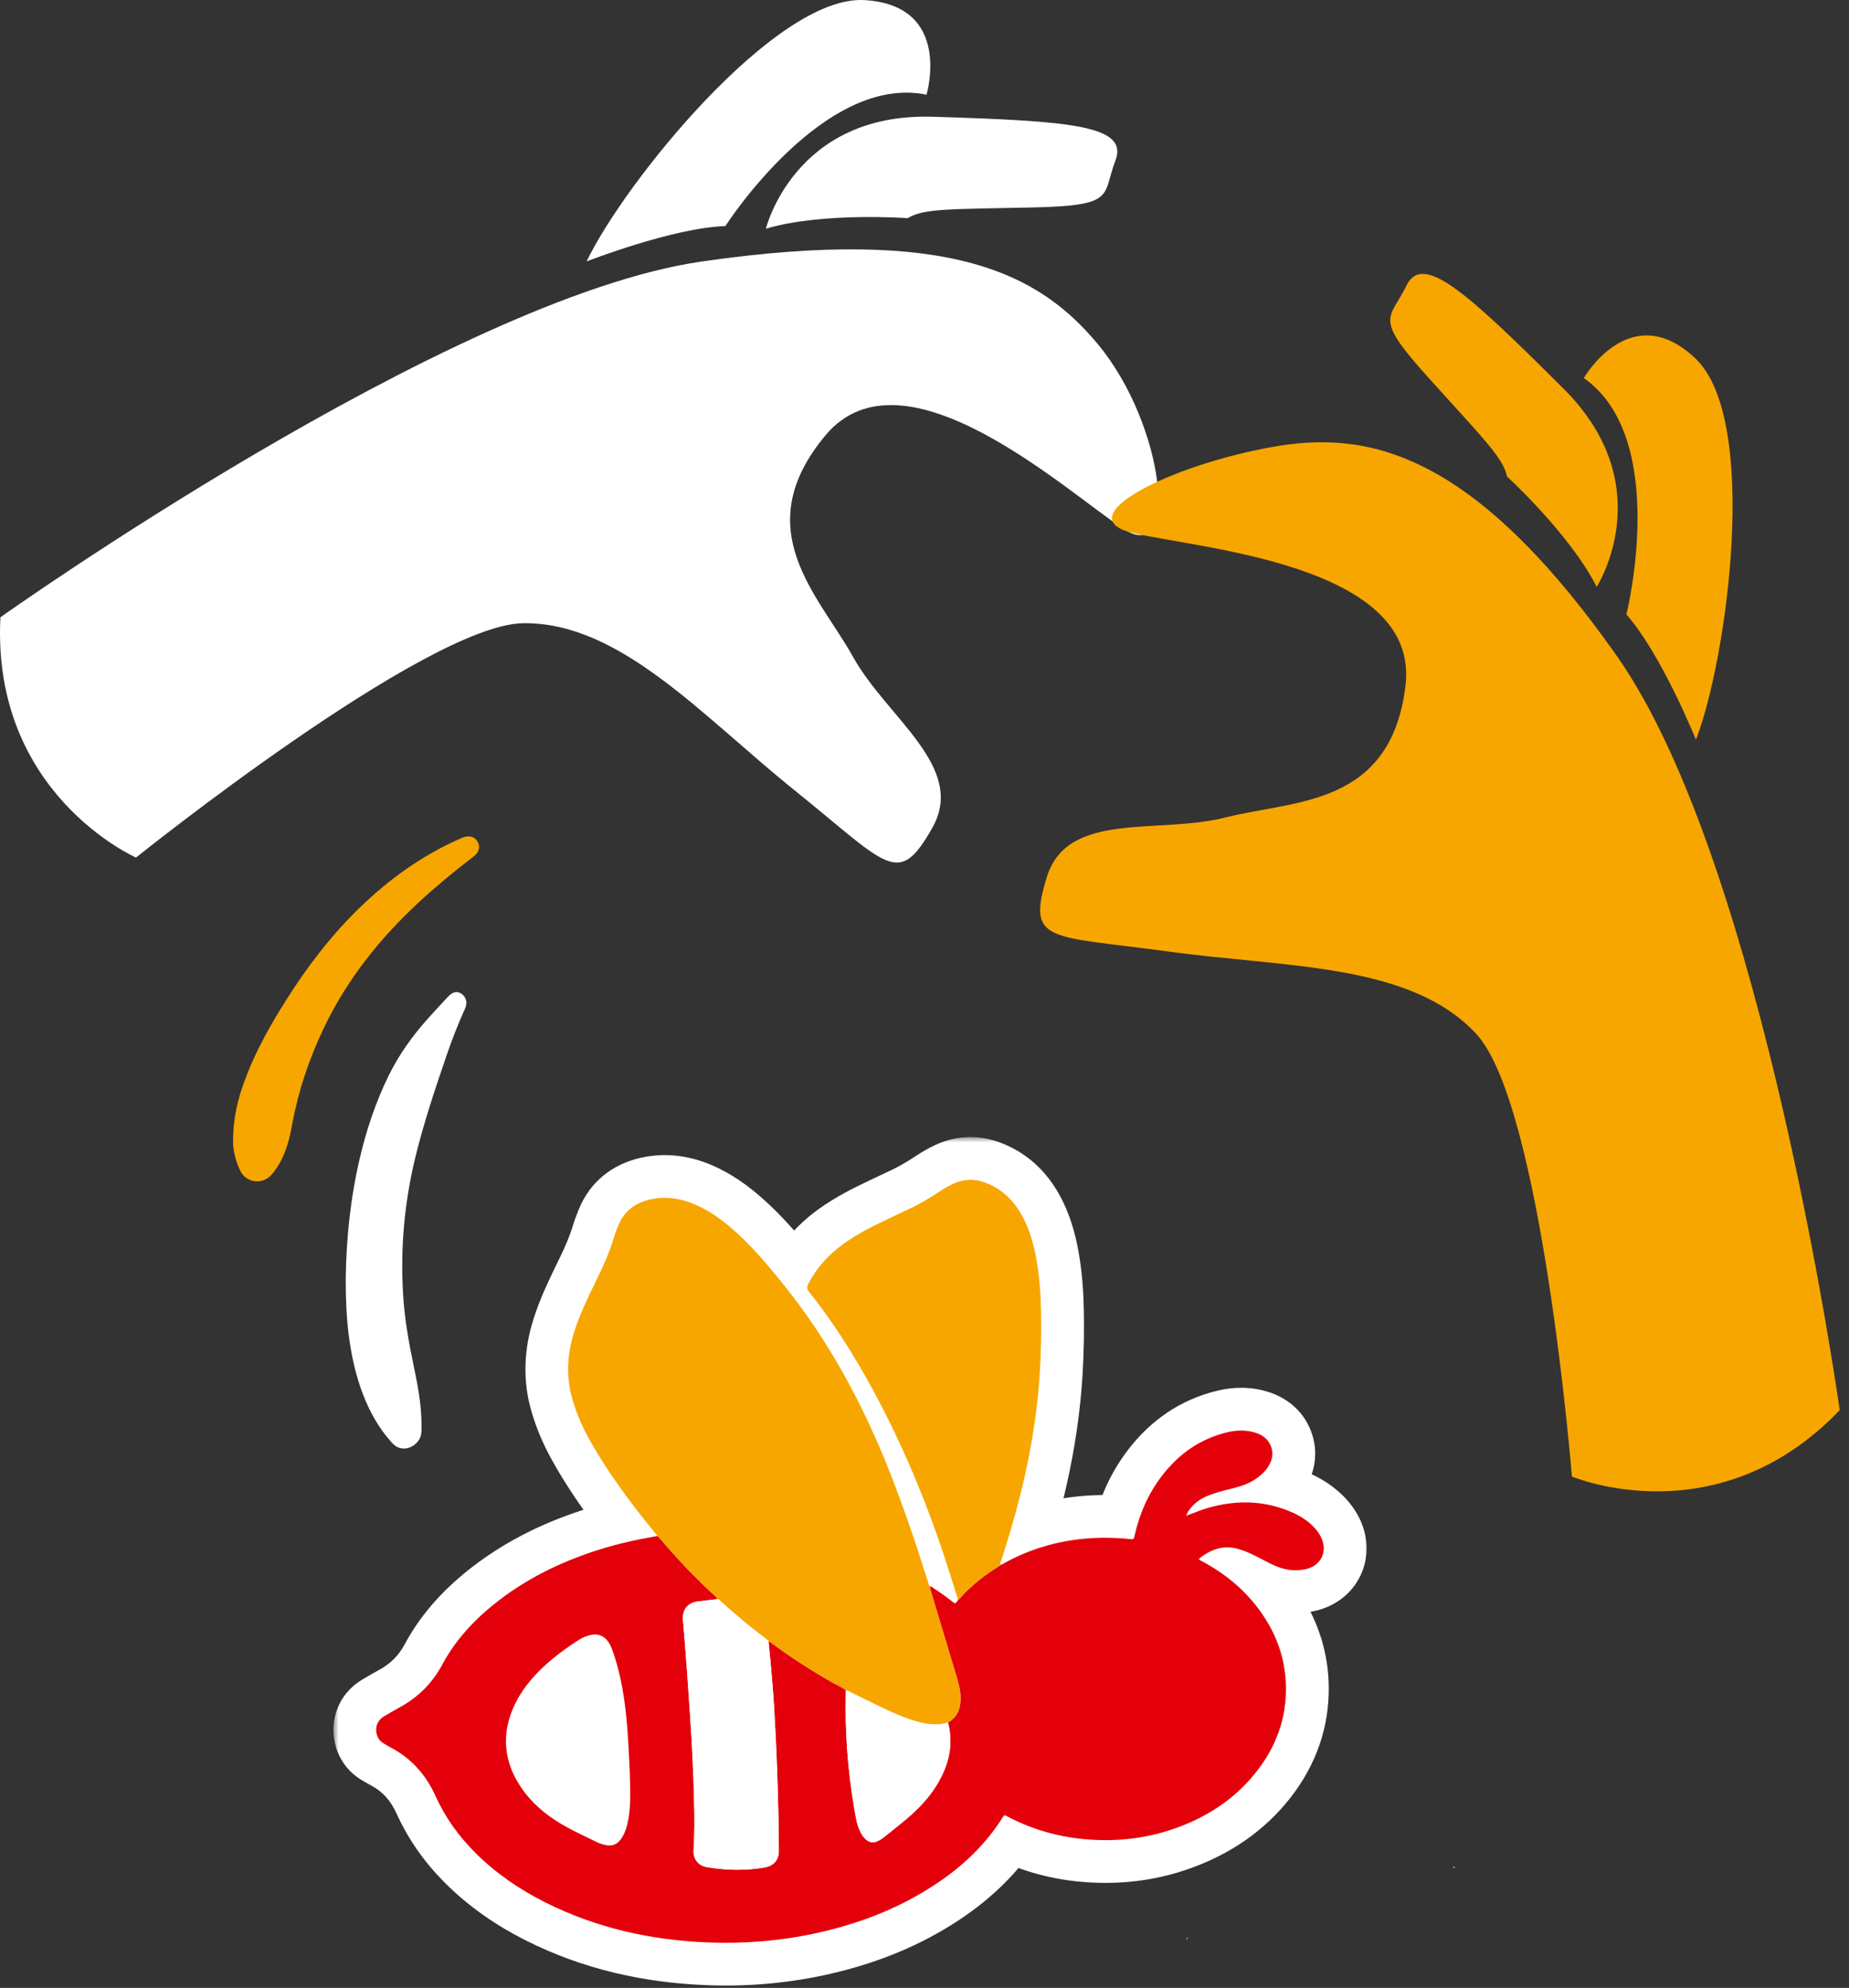 <svg width="173" height="186" viewBox="0 0 173 186" fill="none" xmlns="http://www.w3.org/2000/svg">
<rect x="0" y="0" width="173" height="186" fill="#333333" stroke="none"/>
<path d="M92.391 3.098C92.45 3.142 92.508 3.179 92.561 3.21C92.506 3.17 92.445 3.14 92.391 3.098Z" fill="#F7A600"/>
<path d="M0.038 57.756C0.038 57.756 42.061 27.891 65.626 24.473C89.192 21.057 97.396 25.787 102.745 32.235C108.985 39.763 110.388 52.884 105.193 49.535C99.997 46.186 84.594 31.926 77.237 40.731C69.88 49.537 76.621 55.709 79.797 61.434C82.972 67.157 90.445 71.76 87.24 77.44C84.033 83.126 83.132 81.019 74.387 73.982C65.641 66.947 58.028 58.219 48.976 58.31C39.925 58.4 12.727 80.237 12.727 80.237C12.727 80.237 -0.803 74.308 0.038 57.756Z" fill="white"/>
<path d="M54.887 24.459C54.887 24.459 62.99 21.299 67.868 21.154C67.868 21.154 77.026 6.862 86.689 8.86C86.689 8.86 89.199 0.499 80.883 0.01C72.569 -0.482 58.368 17.146 54.887 24.459Z" fill="white"/>
<path d="M71.66 21.399C71.66 21.399 74.32 10.529 87.262 10.924C100.205 11.319 105.624 11.734 104.362 15.028C103.102 18.324 104.469 19.233 96.717 19.409C88.966 19.586 86.445 19.477 84.926 20.412C84.926 20.412 76.923 19.829 71.66 21.399Z" fill="white"/>
<path d="M172.131 131.943C172.131 131.943 164.993 80.886 151.298 61.405C137.603 41.926 127.702 40.273 119.034 41.821C109.41 43.542 99.91 48.367 105.911 49.845C111.913 51.323 132.857 52.732 131.507 64.126C130.155 75.521 121.039 74.857 114.696 76.479C108.355 78.099 99.877 75.826 97.948 82.057C96.017 88.292 98.167 87.501 109.287 89.027C120.406 90.555 131.98 90.099 138.128 96.743C144.276 103.385 147.074 138.153 147.074 138.153C147.074 138.153 160.673 143.918 172.131 131.943Z" fill="#F7A600"/>
<path d="M158.681 69.205C158.681 69.205 155.415 61.144 152.174 57.499C152.174 57.499 156.276 41.028 148.188 35.373C148.188 35.373 152.544 27.808 158.61 33.519C164.675 39.225 161.609 61.654 158.681 69.205Z" fill="#F7A600"/>
<path d="M149.39 54.907C149.39 54.907 155.469 45.51 146.296 36.371C137.122 27.231 133.101 23.577 131.572 26.756C130.04 29.934 128.441 29.565 133.634 35.322C138.829 41.08 140.639 42.837 141.002 44.584C141.002 44.584 146.92 50.003 149.39 54.907Z" fill="#F7A600"/>
<mask id="path-8-outside-1_2516_240" maskUnits="userSpaceOnUse" x="31.195" y="106.393" width="97" height="80" fill="black">
<rect fill="white" x="31.195" y="106.393" width="97" height="80"/>
<path fill-rule="evenodd" clip-rule="evenodd" d="M123.589 143.795C123.333 143.289 122.963 142.876 122.535 142.509C121.863 141.933 121.081 141.551 120.26 141.246C117.834 140.348 115.39 140.398 112.933 141.117C112.302 141.303 111.704 141.576 111.082 141.783C111.058 141.826 111.024 141.85 110.993 141.796C110.979 141.771 111.01 141.747 111.044 141.747C111.133 141.385 111.38 141.124 111.623 140.867C112.127 140.334 112.767 140.023 113.449 139.785C114.164 139.536 114.904 139.373 115.635 139.181C116.373 138.986 117.072 138.708 117.687 138.244C118.148 137.895 118.546 137.491 118.81 136.969C119.074 136.446 119.137 135.904 118.932 135.351C118.672 134.652 118.128 134.257 117.441 134.045C116.601 133.786 115.748 133.801 114.899 133.998C112.327 134.597 110.297 136.025 108.707 138.103C107.438 139.763 106.622 141.636 106.165 143.67C106.081 144.041 106.083 144.042 105.702 144.003C104.277 143.86 102.851 143.839 101.423 143.975C98.8 144.224 96.33 144.962 94.018 146.228C93.896 146.295 93.79 146.404 93.637 146.403C93.633 146.455 93.595 146.468 93.549 146.471C93.566 146.433 93.567 146.376 93.632 146.395C93.557 146.234 93.659 146.098 93.704 145.958C94.551 143.333 95.309 140.684 95.911 137.991C96.624 134.807 97.106 131.589 97.299 128.331C97.412 126.433 97.444 124.53 97.407 122.628C97.377 121.026 97.259 119.431 96.978 117.851C96.717 116.38 96.317 114.954 95.573 113.644C94.793 112.269 93.71 111.232 92.211 110.664C91.213 110.286 90.229 110.297 89.252 110.734C88.754 110.957 88.289 111.237 87.837 111.538C86.882 112.172 85.893 112.742 84.851 113.221C84.215 113.514 83.584 113.818 82.952 114.118C81.569 114.774 80.205 115.465 78.957 116.361C77.552 117.37 76.408 118.605 75.62 120.157C75.487 120.418 75.491 120.604 75.684 120.846C77.949 123.681 79.874 126.739 81.608 129.921C84.412 135.068 86.661 140.454 88.487 146.02C88.887 147.241 89.261 148.47 89.648 149.696C89.577 149.819 89.499 149.936 89.376 150.015C89.239 149.994 89.156 149.889 89.057 149.813C88.52 149.396 87.966 149.002 87.396 148.632C87.282 148.558 87.184 148.442 87.029 148.445C87.033 148.393 86.995 148.381 86.953 148.372C86.89 148.183 86.824 147.993 86.765 147.803C85.719 144.476 84.602 141.175 83.329 137.927C80.789 131.444 77.531 125.371 73.121 119.95C71.702 118.206 70.258 116.489 68.555 115.01C67.492 114.087 66.356 113.272 65.055 112.711C63.696 112.124 62.295 111.903 60.828 112.233C59.4 112.555 58.373 113.346 57.833 114.726C57.698 115.072 57.557 115.417 57.45 115.772C57.058 117.077 56.523 118.322 55.919 119.541C55.703 119.976 55.493 120.414 55.284 120.853C54.627 122.235 53.998 123.627 53.586 125.108C53.046 127.053 53.002 128.998 53.567 130.945C53.935 132.213 54.453 133.42 55.087 134.576C56.335 136.852 57.823 138.968 59.39 141.03C60.082 141.941 60.808 142.825 61.518 143.721C59.742 144.023 57.983 144.4 56.26 144.933C52.804 146.002 49.575 147.524 46.694 149.735C44.537 151.39 42.685 153.328 41.392 155.736C40.469 157.457 39.172 158.768 37.477 159.708C36.952 160 36.429 160.294 35.915 160.604C35.307 160.971 35.063 161.631 35.265 162.31C35.366 162.652 35.568 162.923 35.873 163.109C36.118 163.258 36.364 163.404 36.616 163.538C38.523 164.55 39.865 166.087 40.746 168.034C41.661 170.054 42.928 171.817 44.494 173.377C46.397 175.272 48.583 176.77 50.974 177.975C55.738 180.377 60.821 181.52 66.125 181.742C69.539 181.885 72.926 181.621 76.272 180.9C79.788 180.142 83.138 178.942 86.245 177.111C89.292 175.315 91.922 173.065 93.825 170.039C93.97 169.81 93.978 169.811 94.26 169.96C96.501 171.14 98.883 171.842 101.405 172.078C104.381 172.357 107.286 172.043 110.101 171.021C113.081 169.938 115.639 168.242 117.602 165.722C119.419 163.388 120.379 160.747 120.322 157.769C120.278 155.484 119.607 153.382 118.389 151.455C116.933 149.15 114.942 147.428 112.563 146.13C112.433 146.06 112.276 146.022 112.168 145.873C112.493 145.585 112.841 145.366 113.211 145.18C114.037 144.766 114.894 144.672 115.793 144.91C116.419 145.076 117 145.346 117.575 145.637C118.11 145.907 118.636 146.2 119.181 146.45C120.141 146.889 121.147 147.06 122.19 146.818C123.645 146.481 124.264 145.129 123.589 143.795ZM58.873 169.712C58.807 170.237 58.713 170.757 58.527 171.254C58.462 171.428 58.39 171.6 58.301 171.762C57.834 172.617 57.266 172.843 56.338 172.55C56.188 172.503 56.037 172.454 55.897 172.385C54.615 171.756 53.309 171.173 52.101 170.405C50.846 169.608 49.748 168.639 48.883 167.421C48.18 166.431 47.67 165.354 47.453 164.151C47.197 162.733 47.391 161.364 47.926 160.036C48.486 158.649 49.348 157.466 50.392 156.409C51.492 155.295 52.739 154.363 54.045 153.509C54.429 153.259 54.841 153.063 55.298 152.973C55.982 152.838 56.54 153.059 56.931 153.637C57.109 153.899 57.229 154.189 57.333 154.486C57.883 156.041 58.218 157.645 58.441 159.276C58.739 161.445 58.83 163.63 58.927 165.814C58.958 167.114 59.035 168.415 58.873 169.712ZM87.026 148.451C87.026 148.454 87.026 148.457 87.025 148.459C87.026 148.456 87.025 148.454 87.026 148.451C87.025 148.451 87.025 148.45 87.024 148.45C87.025 148.45 87.025 148.451 87.026 148.451ZM71.911 153.573C71.978 154.27 72.05 154.966 72.109 155.663C72.05 154.966 71.977 154.269 71.911 153.573ZM88.927 162.724C88.913 162.217 88.84 161.7 88.7 161.171C88.84 161.7 88.913 162.218 88.927 162.724Z"/>
</mask>
<path fill-rule="evenodd" clip-rule="evenodd" d="M123.589 143.795C123.333 143.289 122.963 142.876 122.535 142.509C121.863 141.933 121.081 141.551 120.26 141.246C117.834 140.348 115.39 140.398 112.933 141.117C112.302 141.303 111.704 141.576 111.082 141.783C111.058 141.826 111.024 141.85 110.993 141.796C110.979 141.771 111.01 141.747 111.044 141.747C111.133 141.385 111.38 141.124 111.623 140.867C112.127 140.334 112.767 140.023 113.449 139.785C114.164 139.536 114.904 139.373 115.635 139.181C116.373 138.986 117.072 138.708 117.687 138.244C118.148 137.895 118.546 137.491 118.81 136.969C119.074 136.446 119.137 135.904 118.932 135.351C118.672 134.652 118.128 134.257 117.441 134.045C116.601 133.786 115.748 133.801 114.899 133.998C112.327 134.597 110.297 136.025 108.707 138.103C107.438 139.763 106.622 141.636 106.165 143.67C106.081 144.041 106.083 144.042 105.702 144.003C104.277 143.86 102.851 143.839 101.423 143.975C98.8 144.224 96.33 144.962 94.018 146.228C93.896 146.295 93.79 146.404 93.637 146.403C93.633 146.455 93.595 146.468 93.549 146.471C93.566 146.433 93.567 146.376 93.632 146.395C93.557 146.234 93.659 146.098 93.704 145.958C94.551 143.333 95.309 140.684 95.911 137.991C96.624 134.807 97.106 131.589 97.299 128.331C97.412 126.433 97.444 124.53 97.407 122.628C97.377 121.026 97.259 119.431 96.978 117.851C96.717 116.38 96.317 114.954 95.573 113.644C94.793 112.269 93.71 111.232 92.211 110.664C91.213 110.286 90.229 110.297 89.252 110.734C88.754 110.957 88.289 111.237 87.837 111.538C86.882 112.172 85.893 112.742 84.851 113.221C84.215 113.514 83.584 113.818 82.952 114.118C81.569 114.774 80.205 115.465 78.957 116.361C77.552 117.37 76.408 118.605 75.62 120.157C75.487 120.418 75.491 120.604 75.684 120.846C77.949 123.681 79.874 126.739 81.608 129.921C84.412 135.068 86.661 140.454 88.487 146.02C88.887 147.241 89.261 148.47 89.648 149.696C89.577 149.819 89.499 149.936 89.376 150.015C89.239 149.994 89.156 149.889 89.057 149.813C88.52 149.396 87.966 149.002 87.396 148.632C87.282 148.558 87.184 148.442 87.029 148.445C87.033 148.393 86.995 148.381 86.953 148.372C86.89 148.183 86.824 147.993 86.765 147.803C85.719 144.476 84.602 141.175 83.329 137.927C80.789 131.444 77.531 125.371 73.121 119.95C71.702 118.206 70.258 116.489 68.555 115.01C67.492 114.087 66.356 113.272 65.055 112.711C63.696 112.124 62.295 111.903 60.828 112.233C59.4 112.555 58.373 113.346 57.833 114.726C57.698 115.072 57.557 115.417 57.45 115.772C57.058 117.077 56.523 118.322 55.919 119.541C55.703 119.976 55.493 120.414 55.284 120.853C54.627 122.235 53.998 123.627 53.586 125.108C53.046 127.053 53.002 128.998 53.567 130.945C53.935 132.213 54.453 133.42 55.087 134.576C56.335 136.852 57.823 138.968 59.39 141.03C60.082 141.941 60.808 142.825 61.518 143.721C59.742 144.023 57.983 144.4 56.26 144.933C52.804 146.002 49.575 147.524 46.694 149.735C44.537 151.39 42.685 153.328 41.392 155.736C40.469 157.457 39.172 158.768 37.477 159.708C36.952 160 36.429 160.294 35.915 160.604C35.307 160.971 35.063 161.631 35.265 162.31C35.366 162.652 35.568 162.923 35.873 163.109C36.118 163.258 36.364 163.404 36.616 163.538C38.523 164.55 39.865 166.087 40.746 168.034C41.661 170.054 42.928 171.817 44.494 173.377C46.397 175.272 48.583 176.77 50.974 177.975C55.738 180.377 60.821 181.52 66.125 181.742C69.539 181.885 72.926 181.621 76.272 180.9C79.788 180.142 83.138 178.942 86.245 177.111C89.292 175.315 91.922 173.065 93.825 170.039C93.97 169.81 93.978 169.811 94.26 169.96C96.501 171.14 98.883 171.842 101.405 172.078C104.381 172.357 107.286 172.043 110.101 171.021C113.081 169.938 115.639 168.242 117.602 165.722C119.419 163.388 120.379 160.747 120.322 157.769C120.278 155.484 119.607 153.382 118.389 151.455C116.933 149.15 114.942 147.428 112.563 146.13C112.433 146.06 112.276 146.022 112.168 145.873C112.493 145.585 112.841 145.366 113.211 145.18C114.037 144.766 114.894 144.672 115.793 144.91C116.419 145.076 117 145.346 117.575 145.637C118.11 145.907 118.636 146.2 119.181 146.45C120.141 146.889 121.147 147.06 122.19 146.818C123.645 146.481 124.264 145.129 123.589 143.795ZM58.873 169.712C58.807 170.237 58.713 170.757 58.527 171.254C58.462 171.428 58.39 171.6 58.301 171.762C57.834 172.617 57.266 172.843 56.338 172.55C56.188 172.503 56.037 172.454 55.897 172.385C54.615 171.756 53.309 171.173 52.101 170.405C50.846 169.608 49.748 168.639 48.883 167.421C48.18 166.431 47.67 165.354 47.453 164.151C47.197 162.733 47.391 161.364 47.926 160.036C48.486 158.649 49.348 157.466 50.392 156.409C51.492 155.295 52.739 154.363 54.045 153.509C54.429 153.259 54.841 153.063 55.298 152.973C55.982 152.838 56.54 153.059 56.931 153.637C57.109 153.899 57.229 154.189 57.333 154.486C57.883 156.041 58.218 157.645 58.441 159.276C58.739 161.445 58.83 163.63 58.927 165.814C58.958 167.114 59.035 168.415 58.873 169.712ZM87.026 148.451C87.026 148.454 87.026 148.457 87.025 148.459C87.026 148.456 87.025 148.454 87.026 148.451C87.025 148.451 87.025 148.45 87.024 148.45C87.025 148.45 87.025 148.451 87.026 148.451ZM71.911 153.573C71.978 154.27 72.05 154.966 72.109 155.663C72.05 154.966 71.977 154.269 71.911 153.573ZM88.927 162.724C88.913 162.217 88.84 161.7 88.7 161.171C88.84 161.7 88.913 162.218 88.927 162.724Z" fill="white"/>
<path d="M123.589 143.795L120.019 145.601L120.02 145.601L123.589 143.795ZM122.535 142.509L119.931 145.546L119.931 145.546L122.535 142.509ZM120.26 141.246L118.871 144.998L118.871 144.998L120.26 141.246ZM112.933 141.117L111.809 137.279L111.807 137.279L112.933 141.117ZM111.082 141.783L109.818 137.988L108.368 138.471L107.609 139.799L111.082 141.783ZM110.993 141.796L114.481 139.837L114.474 139.824L114.466 139.812L110.993 141.796ZM111.044 141.747L110.984 145.747L114.174 145.795L114.93 142.696L111.044 141.747ZM111.623 140.867L114.53 143.615L114.53 143.615L111.623 140.867ZM113.449 139.785L114.764 143.563L114.765 143.563L113.449 139.785ZM115.635 139.181L114.615 135.313L114.615 135.313L115.635 139.181ZM117.687 138.244L120.097 141.437L120.099 141.435L117.687 138.244ZM118.81 136.969L122.38 138.774L122.38 138.772L118.81 136.969ZM118.932 135.351L122.682 133.96L122.682 133.96L118.932 135.351ZM117.441 134.045L118.621 130.223L118.62 130.222L117.441 134.045ZM114.899 133.998L113.995 130.101L113.993 130.102L114.899 133.998ZM108.707 138.103L105.53 135.673L105.53 135.674L108.707 138.103ZM106.165 143.67L110.067 144.548L110.067 144.547L106.165 143.67ZM105.702 144.003L105.302 147.983L105.303 147.984L105.702 144.003ZM101.423 143.975L101.801 147.957L101.802 147.957L101.423 143.975ZM94.018 146.228L95.935 149.738L95.938 149.737L94.018 146.228ZM93.637 146.403L93.651 142.403L89.977 142.391L89.653 146.05L93.637 146.403ZM93.549 146.471L89.914 144.802L87.129 150.871L93.793 150.463L93.549 146.471ZM93.632 146.395L92.513 150.235L100.975 152.7L97.259 144.708L93.632 146.395ZM93.704 145.958L89.897 144.729L89.895 144.734L93.704 145.958ZM95.911 137.991L92.008 137.118L92.008 137.118L95.911 137.991ZM97.299 128.331L93.306 128.095L93.306 128.095L97.299 128.331ZM97.407 122.628L101.407 122.552L101.407 122.552L97.407 122.628ZM96.978 117.851L93.04 118.55L93.04 118.551L96.978 117.851ZM95.573 113.644L99.052 111.67L99.052 111.669L95.573 113.644ZM92.211 110.664L93.629 106.924L93.629 106.924L92.211 110.664ZM89.252 110.734L87.618 107.083L87.617 107.083L89.252 110.734ZM87.837 111.538L90.05 114.87L90.05 114.87L87.837 111.538ZM84.851 113.221L83.18 109.587L83.179 109.588L84.851 113.221ZM82.952 114.118L81.237 110.504L81.237 110.504L82.952 114.118ZM78.957 116.361L76.624 113.112L76.624 113.112L78.957 116.361ZM75.62 120.157L79.186 121.969L79.186 121.968L75.62 120.157ZM75.684 120.846L78.81 118.35L78.808 118.348L75.684 120.846ZM81.608 129.921L78.095 131.834L78.095 131.834L81.608 129.921ZM88.487 146.02L92.288 144.774L92.287 144.773L88.487 146.02ZM89.648 149.696L93.127 151.669L93.986 150.154L93.463 148.493L89.648 149.696ZM89.376 150.015L88.786 153.971L90.274 154.193L91.54 153.379L89.376 150.015ZM89.057 149.813L91.51 146.653L91.508 146.652L89.057 149.813ZM87.396 148.632L89.577 145.278L89.575 145.277L87.396 148.632ZM87.029 148.445L83.04 148.147L82.713 152.531L87.109 152.444L87.029 148.445ZM86.953 148.372L83.157 149.634L83.878 151.803L86.113 152.283L86.953 148.372ZM86.765 147.803L90.582 146.607L90.581 146.604L86.765 147.803ZM83.329 137.927L79.605 139.386L79.605 139.386L83.329 137.927ZM73.121 119.95L76.224 117.426L76.224 117.425L73.121 119.95ZM68.555 115.01L65.932 118.03L65.932 118.03L68.555 115.01ZM65.055 112.711L66.64 109.038L66.64 109.038L65.055 112.711ZM60.828 112.233L61.706 116.136L61.707 116.135L60.828 112.233ZM57.833 114.726L54.108 113.27L54.107 113.272L57.833 114.726ZM57.45 115.772L53.62 114.62L53.62 114.62L57.45 115.772ZM55.919 119.541L59.502 121.318L59.502 121.317L55.919 119.541ZM55.284 120.853L51.672 119.135L51.672 119.136L55.284 120.853ZM53.586 125.108L49.732 124.037L49.732 124.037L53.586 125.108ZM53.567 130.945L49.725 132.059L49.725 132.06L53.567 130.945ZM55.087 134.576L51.58 136.5L51.58 136.5L55.087 134.576ZM59.39 141.03L62.575 138.61L62.575 138.609L59.39 141.03ZM61.518 143.721L62.188 147.665L68.851 146.533L64.652 141.236L61.518 143.721ZM56.26 144.933L55.078 141.112L55.078 141.112L56.26 144.933ZM46.694 149.735L49.129 152.909L49.129 152.909L46.694 149.735ZM41.392 155.736L37.868 153.844L37.868 153.845L41.392 155.736ZM37.477 159.708L35.538 156.21L35.536 156.211L37.477 159.708ZM35.915 160.604L37.98 164.03L37.982 164.029L35.915 160.604ZM35.265 162.31L39.099 161.172L39.099 161.17L35.265 162.31ZM35.873 163.109L33.795 166.527L33.796 166.527L35.873 163.109ZM36.616 163.538L34.738 167.069L34.741 167.071L36.616 163.538ZM40.746 168.034L44.391 166.385L44.391 166.384L40.746 168.034ZM44.494 173.377L41.671 176.211L41.671 176.211L44.494 173.377ZM50.974 177.975L52.775 174.403L52.775 174.403L50.974 177.975ZM66.125 181.742L66.292 177.745L66.292 177.745L66.125 181.742ZM76.272 180.9L77.114 184.81L77.115 184.81L76.272 180.9ZM86.245 177.111L84.214 173.665L84.214 173.665L86.245 177.111ZM93.825 170.039L90.442 167.905L90.439 167.909L93.825 170.039ZM94.26 169.96L92.396 173.499L92.397 173.499L94.26 169.96ZM101.405 172.078L101.778 168.096L101.777 168.096L101.405 172.078ZM110.101 171.021L108.735 167.261L108.735 167.261L110.101 171.021ZM117.602 165.722L114.446 163.264L114.446 163.264L117.602 165.722ZM120.322 157.769L124.321 157.693L124.321 157.692L120.322 157.769ZM118.389 151.455L115.007 153.591L115.007 153.591L118.389 151.455ZM112.563 146.13L114.479 142.619L114.476 142.617L112.563 146.13ZM112.168 145.873L109.517 142.878L106.796 145.286L108.932 148.224L112.168 145.873ZM113.211 145.18L115.003 148.757L115.003 148.757L113.211 145.18ZM115.793 144.91L114.767 148.776L114.767 148.777L115.793 144.91ZM117.575 145.637L115.77 149.207L115.773 149.208L117.575 145.637ZM119.181 146.45L117.515 150.086L117.517 150.087L119.181 146.45ZM122.19 146.818L121.286 142.922L121.286 142.922L122.19 146.818ZM58.873 169.712L54.903 169.216L54.903 169.217L58.873 169.712ZM58.527 171.254L62.274 172.654L62.274 172.654L58.527 171.254ZM58.301 171.762L54.791 169.843L54.79 169.845L58.301 171.762ZM56.338 172.55L55.13 176.364L55.134 176.365L56.338 172.55ZM55.897 172.385L57.66 168.794L57.659 168.794L55.897 172.385ZM52.101 170.405L54.246 167.029L54.246 167.029L52.101 170.405ZM48.883 167.421L45.622 169.737L45.622 169.738L48.883 167.421ZM47.453 164.151L51.389 163.441L51.389 163.44L47.453 164.151ZM47.926 160.036L51.636 161.533L51.636 161.533L47.926 160.036ZM50.392 156.409L47.545 153.599L47.545 153.599L50.392 156.409ZM54.045 153.509L51.858 150.16L51.857 150.161L54.045 153.509ZM55.298 152.973L56.072 156.897L56.072 156.897L55.298 152.973ZM56.931 153.637L53.618 155.878L53.618 155.878L56.931 153.637ZM57.333 154.486L53.561 155.815L53.562 155.819L57.333 154.486ZM58.441 159.276L62.404 158.733L62.404 158.732L58.441 159.276ZM58.927 165.814L62.926 165.721L62.925 165.679L62.923 165.637L58.927 165.814ZM87.025 148.459L83.09 147.744L90.856 149.609L87.025 148.459ZM87.024 148.45L88.289 144.655L85.235 152.028L87.024 148.45ZM71.911 153.573L75.892 153.191L67.929 153.954L71.911 153.573ZM72.109 155.663L68.124 156.003L76.095 155.323L72.109 155.663ZM88.927 162.724L84.929 162.833L92.926 162.617L88.927 162.724ZM127.158 141.99C126.591 140.87 125.821 140.058 125.139 139.473L119.931 145.546C120.016 145.619 120.052 145.659 120.061 145.669C120.067 145.677 120.046 145.653 120.019 145.601L127.158 141.99ZM125.139 139.473C123.968 138.469 122.702 137.885 121.648 137.495L118.871 144.998C119.461 145.216 119.758 145.397 119.931 145.546L125.139 139.473ZM121.648 137.495C118.282 136.249 114.942 136.361 111.809 137.279L114.058 144.956C115.839 144.434 117.386 144.448 118.871 144.998L121.648 137.495ZM111.807 137.279C111.323 137.421 110.885 137.587 110.572 137.708C110.215 137.844 110.021 137.921 109.818 137.988L112.346 145.578C112.766 145.439 113.181 145.275 113.437 145.177C113.736 145.062 113.912 144.999 114.06 144.956L111.807 137.279ZM107.609 139.799C107.709 139.624 107.888 139.343 108.173 139.045C108.432 138.775 108.994 138.264 109.891 137.995C110.947 137.678 112.099 137.812 113.063 138.386C113.881 138.873 114.302 139.519 114.481 139.837L107.506 143.756C107.7 144.101 108.136 144.764 108.971 145.26C109.95 145.843 111.118 145.979 112.189 145.658C113.102 145.384 113.679 144.862 113.952 144.577C114.251 144.265 114.443 143.965 114.555 143.768L107.609 139.799ZM114.466 139.812C114.949 140.656 115.131 141.702 114.872 142.744C114.634 143.703 114.099 144.36 113.662 144.749C112.831 145.489 111.837 145.76 110.984 145.747L111.105 137.748C110.217 137.735 109.191 138.017 108.34 138.776C107.893 139.174 107.351 139.842 107.109 140.812C106.847 141.865 107.031 142.924 107.52 143.781L114.466 139.812ZM114.93 142.696C114.819 143.153 114.622 143.466 114.516 143.613C114.467 143.682 114.432 143.719 114.436 143.715C114.445 143.705 114.461 143.688 114.53 143.615L108.716 138.119C108.597 138.245 107.538 139.244 107.158 140.799L114.93 142.696ZM114.53 143.615C114.462 143.687 114.414 143.711 114.437 143.698C114.468 143.68 114.56 143.634 114.764 143.563L112.134 136.008C111.197 136.334 109.859 136.91 108.716 138.119L114.53 143.615ZM114.765 143.563C115.285 143.381 115.712 143.297 116.655 143.048L114.615 135.313C114.096 135.45 113.043 135.691 112.133 136.008L114.765 143.563ZM116.655 143.048C117.686 142.776 118.923 142.323 120.097 141.437L115.277 135.051C115.221 135.094 115.06 135.195 114.615 135.313L116.655 143.048ZM120.099 141.435C120.857 140.862 121.75 140.019 122.38 138.774L115.24 135.164C115.264 135.118 115.288 135.079 115.309 135.048C115.331 135.017 115.349 134.997 115.357 134.987C115.373 134.969 115.357 134.991 115.275 135.053L120.099 141.435ZM122.38 138.772C123.068 137.411 123.331 135.709 122.682 133.96L115.181 136.742C115.083 136.476 115.033 136.159 115.061 135.831C115.088 135.516 115.178 135.288 115.24 135.165L122.38 138.772ZM122.682 133.96C121.871 131.774 120.126 130.687 118.621 130.223L116.261 137.867C116.23 137.857 116.029 137.791 115.782 137.584C115.508 137.356 115.297 137.053 115.181 136.742L122.682 133.96ZM118.62 130.222C116.974 129.715 115.385 129.778 113.995 130.101L115.804 137.894C115.963 137.857 116.07 137.849 116.135 137.85C116.197 137.851 116.234 137.858 116.263 137.867L118.62 130.222ZM113.993 130.102C110.413 130.935 107.616 132.946 105.53 135.673L111.885 140.533C112.978 139.104 114.24 138.258 115.806 137.894L113.993 130.102ZM105.53 135.674C103.868 137.847 102.83 140.265 102.262 142.793L110.067 144.547C110.413 143.007 111.008 141.68 111.885 140.533L105.53 135.674ZM102.262 142.792C102.22 142.98 102.255 142.797 102.323 142.598C102.393 142.391 102.714 141.464 103.697 140.752C104.682 140.038 105.665 140.022 105.888 140.02C106.103 140.018 106.289 140.042 106.102 140.023L105.303 147.984C105.305 147.984 105.634 148.022 105.958 148.02C106.291 148.017 107.35 147.984 108.392 147.229C109.433 146.475 109.793 145.48 109.898 145.171C109.962 144.983 110.002 144.823 110.021 144.745C110.041 144.664 110.06 144.581 110.067 144.548L102.262 142.792ZM106.103 140.024C104.452 139.857 102.763 139.829 101.043 139.993L101.802 147.957C102.939 147.848 104.101 147.863 105.302 147.983L106.103 140.024ZM101.044 139.993C97.901 140.291 94.903 141.183 92.097 142.719L95.938 149.737C97.756 148.742 99.7 148.157 101.801 147.957L101.044 139.993ZM92.1 142.718C91.899 142.828 91.738 142.937 91.711 142.954C91.64 143.001 91.725 142.944 91.818 142.889C92.05 142.753 92.713 142.4 93.651 142.403L93.624 150.403C94.715 150.407 95.507 150 95.86 149.793C95.949 149.741 96.02 149.695 96.065 149.666C96.088 149.651 96.108 149.638 96.121 149.629C96.127 149.625 96.133 149.621 96.137 149.619C96.142 149.615 96.144 149.614 96.146 149.613C96.178 149.591 96.076 149.662 95.935 149.738L92.1 142.718ZM89.653 146.05C89.693 145.602 89.822 145.035 90.153 144.455C90.492 143.859 90.956 143.405 91.451 143.087C92.325 142.528 93.158 142.487 93.305 142.478L93.793 150.463C93.987 150.452 94.862 150.403 95.767 149.823C96.956 149.062 97.525 147.853 97.622 146.757L89.653 146.05ZM97.185 148.139C97.305 147.878 97.402 147.565 97.353 147.713C97.346 147.732 97.314 147.829 97.263 147.952C97.212 148.076 97.118 148.285 96.968 148.526C96.65 149.037 96.013 149.784 94.919 150.168C93.882 150.531 92.988 150.373 92.513 150.235L94.751 142.554C94.244 142.407 93.325 142.249 92.269 142.619C91.156 143.01 90.506 143.769 90.177 144.298C89.898 144.745 89.77 145.161 89.768 145.168C89.711 145.337 89.802 145.045 89.914 144.802L97.185 148.139ZM97.259 144.708C97.49 145.204 97.601 145.732 97.605 146.246C97.609 146.732 97.516 147.112 97.452 147.325C97.394 147.516 97.33 147.662 97.352 147.609C97.353 147.607 97.378 147.548 97.402 147.487C97.428 147.421 97.47 147.313 97.512 147.181L89.895 144.734C89.948 144.571 90.009 144.433 89.974 144.515C89.967 144.533 89.873 144.749 89.794 145.012C89.708 145.297 89.601 145.749 89.605 146.311C89.61 146.9 89.737 147.505 90.005 148.081L97.259 144.708ZM97.51 147.186C98.384 144.479 99.179 141.708 99.815 138.865L92.008 137.118C91.439 139.66 90.718 142.187 89.897 144.729L97.51 147.186ZM99.815 138.865C100.569 135.495 101.085 132.063 101.292 128.568L93.306 128.095C93.127 131.115 92.679 134.119 92.008 137.118L99.815 138.865ZM101.292 128.568C101.411 126.556 101.445 124.55 101.407 122.552L93.408 122.704C93.442 124.511 93.412 126.309 93.306 128.095L101.292 128.568ZM101.407 122.552C101.373 120.808 101.244 118.994 100.916 117.151L93.04 118.551C93.274 119.867 93.38 121.243 93.408 122.704L101.407 122.552ZM100.917 117.152C100.614 115.444 100.106 113.526 99.052 111.67L92.095 115.619C92.528 116.381 92.821 117.316 93.04 118.55L100.917 117.152ZM99.052 111.669C97.888 109.619 96.134 107.874 93.629 106.924L90.793 114.404C91.285 114.591 91.698 114.92 92.095 115.619L99.052 111.669ZM93.629 106.924C91.689 106.189 89.605 106.194 87.618 107.083L90.885 114.385C90.906 114.376 90.905 114.379 90.885 114.383C90.865 114.388 90.837 114.392 90.806 114.392C90.775 114.393 90.753 114.39 90.746 114.389C90.739 114.388 90.754 114.39 90.793 114.404L93.629 106.924ZM87.617 107.083C86.833 107.434 86.162 107.849 85.623 108.207L90.05 114.87C90.417 114.626 90.675 114.48 90.886 114.385L87.617 107.083ZM85.623 108.207C84.809 108.747 84.001 109.209 83.18 109.587L86.522 116.855C87.784 116.275 88.955 115.597 90.05 114.87L85.623 108.207ZM83.179 109.588C82.514 109.893 81.841 110.218 81.237 110.504L84.666 117.732C85.328 117.418 85.916 117.135 86.524 116.855L83.179 109.588ZM81.237 110.504C79.82 111.177 78.181 111.994 76.624 113.112L81.289 119.611C82.229 118.936 83.318 118.372 84.667 117.732L81.237 110.504ZM76.624 113.112C74.785 114.432 73.176 116.134 72.053 118.347L79.186 121.968C79.639 121.075 80.319 120.307 81.289 119.61L76.624 113.112ZM72.053 118.346C71.824 118.797 71.452 119.678 71.542 120.822C71.635 122.001 72.166 122.851 72.561 123.344L78.808 118.348C79.009 118.599 79.442 119.235 79.518 120.195C79.59 121.12 79.283 121.777 79.186 121.969L72.053 118.346ZM72.559 123.342C74.64 125.947 76.44 128.796 78.095 131.834L85.12 128.007C83.309 124.681 81.258 121.414 78.81 118.35L72.559 123.342ZM78.095 131.834C80.768 136.74 82.925 141.899 84.686 147.266L92.287 144.773C90.397 139.009 88.056 133.395 85.12 128.007L78.095 131.834ZM84.686 147.266C85.077 148.46 85.43 149.62 85.833 150.898L93.463 148.493C93.093 147.32 92.697 146.022 92.288 144.774L84.686 147.266ZM86.168 147.722C86.173 147.713 86.258 147.56 86.41 147.37C86.575 147.165 86.835 146.893 87.213 146.65L91.54 153.379C92.523 152.747 92.996 151.9 93.127 151.669L86.168 147.722ZM89.967 146.059C90.821 146.186 91.393 146.575 91.627 146.754C91.728 146.83 91.803 146.898 91.768 146.868C91.768 146.868 91.649 146.761 91.51 146.653L86.605 152.973C86.515 152.903 86.443 152.838 86.49 152.88C86.504 152.892 86.626 153.001 86.778 153.116C87.112 153.371 87.795 153.823 88.786 153.971L89.967 146.059ZM91.508 146.652C90.885 146.168 90.241 145.71 89.577 145.278L85.215 151.985C85.691 152.294 86.155 152.624 86.606 152.974L91.508 146.652ZM89.575 145.277C89.703 145.36 89.801 145.439 89.751 145.4C89.745 145.395 89.594 145.277 89.413 145.159C88.999 144.888 88.139 144.422 86.95 144.445L87.109 152.444C86.075 152.464 85.342 152.054 85.043 151.86C84.92 151.779 84.825 151.704 84.874 151.742C84.879 151.745 85.033 151.866 85.218 151.986L89.575 145.277ZM91.018 148.742C91.057 148.221 91.007 147.536 90.691 146.812C90.367 146.071 89.871 145.533 89.38 145.172C88.927 144.837 88.502 144.671 88.268 144.592C88.032 144.512 87.838 144.471 87.793 144.461L86.113 152.283C86.089 152.278 85.915 152.242 85.698 152.168C85.483 152.095 85.076 151.937 84.636 151.613C84.161 151.263 83.675 150.738 83.359 150.013C83.051 149.307 83.004 148.642 83.04 148.147L91.018 148.742ZM90.749 147.11C90.662 146.849 90.628 146.755 90.582 146.607L82.947 148.998C83.02 149.231 83.118 149.516 83.157 149.634L90.749 147.11ZM90.581 146.604C89.519 143.224 88.371 139.829 87.054 136.468L79.605 139.386C80.833 142.52 81.92 145.728 82.948 149.002L90.581 146.604ZM87.054 136.468C84.4 129.694 80.952 123.238 76.224 117.426L70.018 122.474C74.11 127.505 77.179 133.194 79.605 139.386L87.054 136.468ZM76.224 117.425C74.801 115.676 73.167 113.718 71.177 111.99L65.932 118.03C67.349 119.26 68.604 120.735 70.018 122.474L76.224 117.425ZM71.178 111.99C69.94 110.915 68.454 109.82 66.64 109.038L63.471 116.384C64.258 116.723 65.044 117.258 65.932 118.03L71.178 111.99ZM66.64 109.038C64.669 108.188 62.401 107.779 59.949 108.331L61.707 116.135C62.19 116.027 62.722 116.06 63.471 116.384L66.64 109.038ZM59.949 108.331C57.376 108.91 55.185 110.514 54.108 113.27L61.559 116.183C61.584 116.119 61.597 116.104 61.587 116.118C61.576 116.134 61.555 116.158 61.528 116.181C61.501 116.202 61.489 116.205 61.509 116.196C61.531 116.187 61.591 116.162 61.706 116.136L59.949 108.331ZM54.107 113.272C54.007 113.529 53.785 114.07 53.62 114.62L61.281 116.925C61.329 116.765 61.39 116.615 61.559 116.181L54.107 113.272ZM53.62 114.62C53.313 115.64 52.878 116.669 52.335 117.764L59.502 121.317C60.167 119.976 60.803 118.514 61.281 116.924L53.62 114.62ZM52.335 117.763C52.103 118.23 51.881 118.696 51.672 119.135L58.896 122.572C59.105 122.133 59.302 121.721 59.502 121.318L52.335 117.763ZM51.672 119.136C51.008 120.532 50.244 122.194 49.732 124.037L57.44 126.179C57.751 125.06 58.247 123.938 58.897 122.571L51.672 119.136ZM49.732 124.037C49.014 126.623 48.933 129.328 49.725 132.059L57.409 129.831C57.072 128.668 57.078 127.483 57.44 126.179L49.732 124.037ZM49.725 132.06C50.185 133.643 50.823 135.12 51.58 136.5L58.595 132.653C58.083 131.72 57.685 130.784 57.409 129.831L49.725 132.06ZM51.58 136.5C52.965 139.024 54.586 141.32 56.206 143.451L62.575 138.609C61.06 136.617 59.706 134.679 58.595 132.653L51.58 136.5ZM56.205 143.45C56.929 144.402 57.73 145.381 58.383 146.206L64.652 141.236C63.885 140.269 63.236 139.479 62.575 138.61L56.205 143.45ZM60.848 139.777C58.964 140.098 57.022 140.51 55.078 141.112L57.442 148.754C58.944 148.29 60.52 147.948 62.188 147.665L60.848 139.777ZM55.078 141.112C51.268 142.29 47.591 144.005 44.259 146.561L49.129 152.909C51.56 151.043 54.34 149.714 57.442 148.754L55.078 141.112ZM44.259 146.561C41.785 148.459 39.498 150.807 37.868 153.844L44.917 157.628C45.872 155.849 47.288 154.321 49.129 152.909L44.259 146.561ZM37.868 153.845C37.308 154.888 36.562 155.642 35.538 156.21L39.416 163.207C41.783 161.894 43.631 160.025 44.917 157.627L37.868 153.845ZM35.536 156.211C35.002 156.507 34.426 156.83 33.847 157.18L37.982 164.029C38.431 163.758 38.902 163.492 39.418 163.206L35.536 156.211ZM33.849 157.179C31.633 158.515 30.726 161.078 31.43 163.449L39.099 161.17C39.228 161.605 39.248 162.171 39.028 162.754C38.806 163.342 38.403 163.775 37.98 164.03L33.849 157.179ZM31.43 163.447C31.799 164.692 32.598 165.799 33.795 166.527L37.953 159.692C38.212 159.85 38.468 160.071 38.683 160.355C38.896 160.637 39.026 160.924 39.099 161.172L31.43 163.447ZM33.796 166.527C34.061 166.689 34.384 166.881 34.738 167.069L38.495 160.007C38.344 159.926 38.175 159.828 37.952 159.692L33.796 166.527ZM34.741 167.071C35.782 167.624 36.545 168.452 37.102 169.684L44.391 166.384C43.185 163.722 41.264 161.477 38.492 160.005L34.741 167.071ZM37.102 169.684C38.234 172.185 39.795 174.342 41.671 176.211L47.316 170.542C46.062 169.293 45.087 167.923 44.391 166.385L37.102 169.684ZM41.671 176.211C43.918 178.449 46.466 180.182 49.173 181.547L52.775 174.403C50.701 173.358 48.875 172.095 47.316 170.542L41.671 176.211ZM49.172 181.546C54.522 184.244 60.178 185.497 65.958 185.738L66.292 177.745C61.464 177.544 56.954 176.511 52.775 174.403L49.172 181.546ZM65.958 185.738C69.69 185.895 73.418 185.607 77.114 184.81L75.429 176.99C72.434 177.635 69.387 177.875 66.292 177.745L65.958 185.738ZM77.115 184.81C80.972 183.979 84.737 182.642 88.275 180.557L84.214 173.665C81.539 175.241 78.605 176.305 75.428 176.99L77.115 184.81ZM88.275 180.557C91.718 178.529 94.883 175.87 97.212 172.168L90.439 167.909C88.961 170.26 86.867 172.102 84.214 173.665L88.275 180.557ZM97.209 172.172C97.291 172.042 97.156 172.273 96.952 172.511C96.695 172.811 95.957 173.575 94.679 173.798C93.56 173.993 92.717 173.636 92.58 173.58C92.403 173.508 92.262 173.429 92.396 173.499L96.124 166.421C96.117 166.417 95.869 166.282 95.607 166.175C95.384 166.084 94.477 165.712 93.303 165.917C91.969 166.15 91.184 166.947 90.877 167.307C90.722 167.487 90.612 167.646 90.56 167.723C90.505 167.804 90.458 167.879 90.442 167.905L97.209 172.172ZM92.397 173.499C95.106 174.926 97.996 175.777 101.032 176.061L101.777 168.096C99.771 167.908 97.896 167.354 96.124 166.421L92.397 173.499ZM101.032 176.061C104.542 176.389 108.046 176.023 111.467 174.78L108.735 167.261C106.527 168.064 104.22 168.324 101.778 168.096L101.032 176.061ZM111.467 174.78C115.04 173.482 118.263 171.382 120.757 168.18L114.446 163.264C113.015 165.101 111.122 166.394 108.735 167.261L111.467 174.78ZM120.757 168.18C123.092 165.182 124.397 161.659 124.321 157.693L116.323 157.846C116.361 159.834 115.747 161.594 114.446 163.264L120.757 168.18ZM124.321 157.692C124.262 154.629 123.352 151.821 121.771 149.318L115.007 153.591C115.861 154.943 116.294 156.338 116.323 157.846L124.321 157.692ZM121.771 149.318C119.895 146.349 117.356 144.188 114.479 142.619L110.648 149.642C112.528 150.668 113.971 151.951 115.007 153.591L121.771 149.318ZM114.476 142.617C114.299 142.521 114.137 142.449 114.122 142.442C114.067 142.417 114.149 142.453 114.245 142.504C114.49 142.635 114.981 142.94 115.403 143.521L108.932 148.224C109.463 148.954 110.087 149.353 110.47 149.558C110.635 149.646 110.787 149.714 110.801 149.72C110.856 149.745 110.762 149.704 110.651 149.644L114.476 142.617ZM114.819 148.868C114.828 148.86 114.841 148.849 114.865 148.834C114.89 148.817 114.933 148.792 115.003 148.757L111.419 141.604C110.812 141.909 110.157 142.311 109.517 142.878L114.819 148.868ZM115.003 148.757C115.016 148.75 115.011 148.754 114.989 148.76C114.967 148.767 114.935 148.774 114.897 148.778C114.858 148.782 114.823 148.782 114.796 148.78C114.769 148.778 114.759 148.774 114.767 148.776L116.818 141.044C114.959 140.551 113.102 140.761 111.419 141.604L115.003 148.757ZM114.767 148.777C114.972 148.831 115.246 148.942 115.77 149.207L119.379 142.067C118.754 141.751 117.867 141.322 116.818 141.044L114.767 148.777ZM115.773 149.208C116.093 149.369 116.896 149.803 117.515 150.086L120.847 142.813C120.375 142.597 120.128 142.444 119.376 142.065L115.773 149.208ZM117.517 150.087C119.103 150.813 121.017 151.197 123.094 150.715L121.286 142.922C121.255 142.929 121.231 142.931 121.187 142.925C121.135 142.918 121.024 142.894 120.845 142.812L117.517 150.087ZM123.093 150.715C124.877 150.301 126.49 149.156 127.32 147.356C128.147 145.563 127.975 143.604 127.158 141.989L120.02 145.601C119.878 145.32 119.733 144.704 120.056 144.005C120.382 143.299 120.957 142.998 121.286 142.922L123.093 150.715ZM54.903 169.217C54.853 169.619 54.807 169.783 54.78 169.854L62.274 172.654C62.619 171.73 62.761 170.856 62.842 170.207L54.903 169.217ZM54.78 169.854C54.773 169.872 54.769 169.884 54.765 169.893C54.761 169.902 54.76 169.905 54.76 169.904C54.761 169.904 54.763 169.898 54.768 169.888C54.773 169.878 54.781 169.863 54.791 169.843L61.811 173.68C62.026 173.287 62.174 172.921 62.274 172.654L54.78 169.854ZM54.79 169.845C54.795 169.836 54.876 169.688 55.064 169.495C55.267 169.286 55.579 169.044 56.004 168.874C56.428 168.704 56.82 168.663 57.109 168.673C57.375 168.682 57.534 168.733 57.542 168.736L55.134 176.365C56.05 176.654 57.465 176.907 58.981 176.299C60.5 175.69 61.348 174.528 61.812 173.679L54.79 169.845ZM57.546 168.737C57.511 168.726 57.492 168.72 57.478 168.715C57.466 168.711 57.466 168.711 57.475 168.714C57.49 168.72 57.56 168.746 57.66 168.794L54.134 175.976C54.581 176.195 55.005 176.324 55.13 176.364L57.546 168.737ZM57.659 168.794C56.2 168.078 55.211 167.642 54.246 167.029L49.956 173.781C51.408 174.704 53.031 175.434 54.135 175.976L57.659 168.794ZM54.246 167.029C53.342 166.454 52.655 165.824 52.145 165.105L45.622 169.738C46.841 171.454 48.351 172.762 49.956 173.781L54.246 167.029ZM52.145 165.106C51.709 164.492 51.482 163.954 51.389 163.441L43.517 164.862C43.858 166.754 44.651 168.37 45.622 169.737L52.145 165.106ZM51.389 163.44C51.285 162.863 51.342 162.26 51.636 161.533L44.217 158.539C43.439 160.468 43.109 162.604 43.517 164.862L51.389 163.44ZM51.636 161.533C51.952 160.75 52.469 159.998 53.238 159.219L47.545 153.599C46.226 154.935 45.02 156.549 44.217 158.54L51.636 161.533ZM53.238 159.219C54.065 158.382 55.057 157.627 56.233 156.858L51.857 150.161C50.42 151.1 48.919 152.208 47.545 153.599L53.238 159.219ZM56.233 156.858C56.322 156.8 56.255 156.861 56.072 156.897L54.524 149.049C53.426 149.265 52.537 149.717 51.858 150.16L56.233 156.858ZM56.072 156.897C55.795 156.952 55.298 156.977 54.728 156.747C54.151 156.514 53.795 156.14 53.618 155.878L60.245 151.396C59.677 150.556 58.846 149.782 57.721 149.328C56.603 148.877 55.485 148.859 54.524 149.049L56.072 156.897ZM53.618 155.878C53.558 155.789 53.529 155.727 53.523 155.714C53.52 155.708 53.522 155.712 53.529 155.729C53.536 155.746 53.546 155.773 53.561 155.815L61.106 153.157C60.964 152.752 60.709 152.082 60.245 151.396L53.618 155.878ZM53.562 155.819C53.994 157.043 54.279 158.366 54.478 159.819L62.404 158.732C62.156 156.925 61.771 155.039 61.105 153.153L53.562 155.819ZM54.478 159.819C54.746 161.773 54.832 163.767 54.931 165.992L62.923 165.637C62.828 163.493 62.731 161.118 62.404 158.733L54.478 159.819ZM54.928 165.908C54.963 167.412 55.018 168.297 54.903 169.216L62.842 170.208C63.051 168.532 62.952 166.817 62.926 165.721L54.928 165.908ZM83.091 147.736C83.061 147.897 83.048 148.028 83.041 148.1C83.038 148.136 83.036 148.164 83.036 148.173C83.034 148.199 83.036 148.166 83.036 148.164C83.038 148.139 83.046 148.03 83.066 147.892C83.086 147.746 83.123 147.544 83.194 147.31L90.856 149.609C90.927 149.373 90.964 149.17 90.985 149.023C91.005 148.883 91.013 148.773 91.015 148.747C91.015 148.744 91.018 148.711 91.016 148.736C91.015 148.744 91.013 148.772 91.01 148.807C91.004 148.877 90.991 149.007 90.962 149.167L83.091 147.736ZM90.96 149.175C91 148.957 91.013 148.781 91.018 148.693C91.021 148.65 91.022 148.616 91.022 148.612C91.023 148.596 91.022 148.625 91.021 148.65C91.016 148.749 90.996 149.297 90.74 149.937L83.312 146.966C83.055 147.608 83.035 148.159 83.03 148.261C83.029 148.286 83.028 148.315 83.028 148.3C83.028 148.297 83.03 148.263 83.032 148.221C83.037 148.135 83.05 147.96 83.09 147.744L90.96 149.175ZM88.291 144.657C88.368 144.682 88.444 144.71 88.519 144.74C88.593 144.77 88.665 144.801 88.733 144.834C88.802 144.866 88.867 144.899 88.927 144.932C88.987 144.964 89.043 144.996 89.093 145.027C89.193 145.087 89.272 145.141 89.323 145.176C89.348 145.194 89.369 145.209 89.382 145.218C89.388 145.223 89.393 145.227 89.396 145.229C89.399 145.231 89.401 145.233 89.401 145.233C89.401 145.233 89.401 145.233 89.401 145.233C89.401 145.233 89.401 145.233 89.401 145.233C89.401 145.233 89.401 145.233 89.401 145.233C89.4 145.232 89.4 145.232 89.4 145.232C89.399 145.231 89.398 145.23 89.396 145.229C89.393 145.227 89.388 145.223 89.381 145.218C89.369 145.209 89.348 145.194 89.323 145.176C89.271 145.14 89.192 145.086 89.092 145.026C89.042 144.996 88.987 144.964 88.926 144.931C88.865 144.898 88.801 144.866 88.732 144.833C88.663 144.801 88.592 144.769 88.517 144.739C88.443 144.709 88.367 144.681 88.289 144.655L85.759 152.245C85.682 152.219 85.606 152.191 85.532 152.161C85.457 152.131 85.386 152.1 85.317 152.068C85.248 152.035 85.184 152.002 85.123 151.97C85.063 151.937 85.007 151.905 84.957 151.875C84.858 151.815 84.779 151.761 84.728 151.725C84.702 151.707 84.681 151.692 84.669 151.683C84.662 151.678 84.657 151.675 84.654 151.672C84.651 151.67 84.649 151.668 84.649 151.669C84.649 151.669 84.649 151.669 84.649 151.669C84.649 151.669 84.649 151.669 84.649 151.669C84.65 151.669 84.65 151.669 84.65 151.669C84.65 151.669 84.65 151.669 84.651 151.67C84.651 151.67 84.653 151.671 84.654 151.672C84.657 151.675 84.663 151.679 84.669 151.683C84.682 151.692 84.702 151.707 84.728 151.725C84.779 151.761 84.858 151.815 84.958 151.875C85.008 151.906 85.064 151.938 85.124 151.97C85.185 152.003 85.249 152.036 85.318 152.068C85.387 152.101 85.459 152.132 85.533 152.162C85.608 152.192 85.684 152.22 85.761 152.246L88.291 144.657ZM85.235 152.028C84.892 151.856 84.652 151.673 84.573 151.611C84.544 151.589 84.5 151.554 84.53 151.577C84.541 151.586 84.588 151.624 84.649 151.669C84.785 151.769 84.988 151.906 85.253 152.037C85.518 152.168 85.788 152.265 86.056 152.332L87.996 144.571C88.264 144.638 88.533 144.734 88.798 144.865C89.062 144.996 89.266 145.133 89.401 145.233C89.462 145.278 89.508 145.315 89.52 145.324C89.549 145.347 89.505 145.312 89.476 145.29C89.397 145.228 89.157 145.045 88.813 144.873L85.235 152.028ZM67.929 153.955C68 154.693 68.067 155.333 68.124 156.003L76.095 155.323C76.033 154.599 75.955 153.846 75.892 153.191L67.929 153.955ZM76.095 155.323C76.033 154.6 75.955 153.843 75.892 153.192L67.929 153.954C68 154.696 68.066 155.332 68.124 156.003L76.095 155.323ZM92.926 162.615C92.903 161.794 92.784 160.97 92.567 160.149L84.833 162.193C84.896 162.43 84.923 162.641 84.929 162.833L92.926 162.615ZM84.833 162.193C84.896 162.431 84.924 162.642 84.928 162.831L92.926 162.617C92.904 161.793 92.784 160.969 92.567 160.149L84.833 162.193Z" fill="white" mask="url(#path-8-outside-1_2516_240)"/>
<path fill-rule="evenodd" clip-rule="evenodd" d="M32.348 119.648C32.389 116.045 32.772 112.155 33.673 108.326C34.297 105.677 35.158 103.108 36.355 100.659C37.31 98.706 38.567 96.956 40.008 95.337C40.636 94.632 41.28 93.942 41.925 93.254C42.356 92.793 42.771 92.709 43.17 92.978C43.611 93.274 43.761 93.812 43.521 94.346C42.876 95.78 42.299 97.241 41.791 98.728C40.715 101.876 39.655 105.03 38.866 108.266C37.83 112.519 37.449 116.832 37.721 121.2C37.859 123.401 38.238 125.567 38.69 127.723C39.044 129.415 39.379 131.112 39.43 132.849C39.442 133.249 39.453 133.651 39.423 134.05C39.351 135.004 38.318 135.735 37.417 135.486C37.087 135.395 36.841 135.186 36.617 134.936C35.431 133.607 34.578 132.079 33.947 130.423C33.272 128.652 32.874 126.814 32.632 124.937C32.419 123.288 32.349 121.633 32.348 119.648Z" fill="white"/>
<path fill-rule="evenodd" clip-rule="evenodd" d="M21.805 106.763C21.823 104.555 22.247 102.9 22.83 101.279C23.695 98.874 24.892 96.632 26.222 94.459C28.011 91.538 29.993 88.76 32.345 86.26C34.85 83.598 37.645 81.302 40.864 79.545C41.63 79.127 42.414 78.746 43.215 78.4C43.413 78.315 43.615 78.254 43.836 78.259C44.211 78.268 44.495 78.428 44.683 78.75C44.882 79.091 44.859 79.431 44.662 79.767C44.535 79.984 44.334 80.123 44.142 80.27C42.429 81.586 40.765 82.96 39.18 84.43C35.56 87.784 32.523 91.58 30.367 96.046C28.937 99.008 27.898 102.096 27.312 105.337C27.096 106.534 26.787 107.709 26.191 108.786C25.961 109.201 25.695 109.59 25.377 109.941C24.521 110.883 23.031 110.677 22.476 109.538C21.977 108.514 21.792 107.424 21.805 106.763Z" fill="#F7A600"/>
<path fill-rule="evenodd" clip-rule="evenodd" d="M58.926 165.815C58.956 167.114 59.033 168.415 58.871 169.712C58.806 170.238 58.712 170.757 58.526 171.255C58.461 171.428 58.389 171.6 58.3 171.762C57.833 172.617 57.265 172.844 56.337 172.551C56.187 172.503 56.036 172.454 55.896 172.385C54.614 171.757 53.308 171.174 52.1 170.406C50.845 169.608 49.747 168.64 48.882 167.422C48.179 166.431 47.669 165.354 47.452 164.152C47.196 162.734 47.389 161.365 47.925 160.037C48.485 158.65 49.347 157.467 50.391 156.409C51.491 155.295 52.737 154.364 54.044 153.51C54.428 153.259 54.84 153.064 55.297 152.973C55.981 152.838 56.539 153.059 56.93 153.637C57.108 153.899 57.227 154.189 57.332 154.486C57.882 156.041 58.216 157.646 58.44 159.276C58.737 161.446 58.829 163.63 58.926 165.815Z" fill="white"/>
<path fill-rule="evenodd" clip-rule="evenodd" d="M93.631 146.403C93.785 146.405 93.891 146.295 94.013 146.228C96.325 144.962 98.796 144.224 101.418 143.974C102.846 143.838 104.272 143.86 105.698 144.003C106.078 144.041 106.077 144.041 106.16 143.67C106.617 141.636 107.434 139.763 108.703 138.103C110.293 136.024 112.322 134.596 114.895 133.997C115.743 133.8 116.597 133.785 117.437 134.044C118.124 134.256 118.668 134.651 118.927 135.351C119.133 135.904 119.07 136.446 118.806 136.968C118.542 137.491 118.144 137.895 117.683 138.244C117.068 138.708 116.369 138.985 115.631 139.18C114.899 139.373 114.16 139.536 113.444 139.785C112.763 140.022 112.123 140.333 111.619 140.866C111.376 141.124 111.128 141.385 111.04 141.747C111.006 141.746 110.975 141.771 110.989 141.796C111.019 141.85 111.053 141.826 111.078 141.783C111.7 141.576 112.298 141.302 112.929 141.117C115.386 140.397 117.83 140.348 120.255 141.246C121.077 141.55 121.859 141.933 122.531 142.509C122.958 142.876 123.328 143.289 123.584 143.795C124.26 145.129 123.64 146.48 122.186 146.817C121.143 147.059 120.137 146.888 119.177 146.449C118.632 146.199 118.106 145.906 117.571 145.636C116.996 145.345 116.415 145.075 115.789 144.909C114.89 144.671 114.033 144.765 113.207 145.179C112.837 145.365 112.489 145.584 112.164 145.872C112.272 146.021 112.429 146.059 112.559 146.129C114.938 147.427 116.93 149.149 118.385 151.454C119.603 153.381 120.274 155.483 120.318 157.768C120.375 160.746 119.416 163.387 117.598 165.721C115.635 168.241 113.077 169.938 110.097 171.02C107.283 172.042 104.377 172.356 101.401 172.077C98.879 171.841 96.497 171.139 94.256 169.959C93.974 169.81 93.965 169.809 93.822 170.038C91.918 173.064 89.288 175.314 86.241 177.11C83.134 178.941 79.784 180.141 76.268 180.899C72.922 181.62 69.535 181.884 66.121 181.741C60.817 181.519 55.734 180.376 50.97 177.974C48.579 176.769 46.393 175.271 44.49 173.376C42.924 171.817 41.656 170.053 40.743 168.033C39.861 166.086 38.519 164.549 36.612 163.537C36.36 163.403 36.114 163.257 35.87 163.108C35.563 162.922 35.362 162.651 35.261 162.309C35.059 161.63 35.303 160.97 35.911 160.603C36.425 160.293 36.948 159.999 37.473 159.707C39.169 158.767 40.465 157.456 41.389 155.735C42.681 153.327 44.533 151.389 46.69 149.734C49.572 147.523 52.8 146.001 56.256 144.932C57.979 144.399 59.738 144.021 61.514 143.72C61.586 143.789 61.663 143.852 61.728 143.927C63.256 145.718 64.86 147.436 66.587 149.038C66.783 149.22 67.014 149.374 67.136 149.627C66.54 149.696 65.945 149.768 65.349 149.833C64.355 149.94 63.819 150.593 63.901 151.584C64.027 153.094 64.151 154.604 64.263 156.115C64.37 157.555 64.457 158.996 64.558 160.436C64.743 163.103 64.875 165.773 64.941 168.446C64.979 169.989 64.996 171.533 64.892 173.076C64.835 173.935 65.332 174.57 66.149 174.704C67.953 174.998 69.76 175.052 71.567 174.723C72.404 174.57 72.866 174.028 72.874 173.181C72.875 173.081 72.872 172.981 72.871 172.88C72.835 168.39 72.68 163.904 72.409 159.422C72.333 158.168 72.212 156.915 72.105 155.662C72.045 154.965 71.973 154.269 71.906 153.572C72.08 153.614 72.202 153.74 72.338 153.84C74.084 155.122 75.899 156.297 77.782 157.367C78.239 157.627 78.728 157.83 79.149 158.151C79.145 158.237 79.139 158.323 79.137 158.408C79.053 162.021 79.318 165.608 79.922 169.17C80.042 169.873 80.133 170.584 80.427 171.246C80.568 171.563 80.742 171.856 80.998 172.094C81.297 172.371 81.641 172.45 82.028 172.301C82.311 172.192 82.557 172.02 82.792 171.832C83.395 171.349 84 170.87 84.596 170.379C85.771 169.409 86.838 168.337 87.639 167.028C88.749 165.214 89.256 163.288 88.696 161.171C89.59 160.656 89.883 159.842 89.871 158.86C89.863 158.164 89.684 157.505 89.488 156.85C88.689 154.171 87.881 151.495 87.075 148.818C87.037 148.695 86.986 148.576 87.023 148.443C87.18 148.438 87.278 148.556 87.392 148.631C87.962 149.001 88.516 149.395 89.054 149.812C89.152 149.888 89.235 149.993 89.373 150.014C89.495 149.935 89.574 149.818 89.644 149.695C89.717 149.627 89.799 149.568 89.863 149.493C90.409 148.849 91.051 148.307 91.698 147.769C92.279 147.287 92.932 146.907 93.545 146.47C93.594 146.467 93.634 146.454 93.635 146.395L93.631 146.403ZM58.923 165.815C58.825 163.63 58.734 161.445 58.437 159.276C58.213 157.646 57.878 156.041 57.329 154.486C57.224 154.189 57.104 153.899 56.927 153.637C56.536 153.059 55.978 152.838 55.294 152.973C54.836 153.063 54.425 153.259 54.041 153.51C52.734 154.364 51.487 155.295 50.387 156.409C49.343 157.467 48.481 158.65 47.922 160.037C47.386 161.365 47.193 162.734 47.449 164.152C47.666 165.354 48.175 166.431 48.879 167.422C49.744 168.64 50.842 169.608 52.097 170.406C53.305 171.174 54.611 171.757 55.893 172.385C56.033 172.454 56.184 172.503 56.333 172.551C57.262 172.844 57.83 172.617 58.297 171.762C58.385 171.6 58.458 171.428 58.523 171.255C58.709 170.757 58.803 170.237 58.868 169.712C59.03 168.415 58.953 167.114 58.923 165.815Z" fill="#E3000B"/>
<path fill-rule="evenodd" clip-rule="evenodd" d="M79.148 158.152C78.726 157.831 78.237 157.628 77.78 157.368C75.897 156.297 74.082 155.122 72.336 153.841C72.201 153.741 72.078 153.614 71.904 153.573C71.823 153.494 71.748 153.407 71.658 153.339C70.199 152.24 68.802 151.068 67.446 149.844C67.351 149.759 67.267 149.659 67.135 149.627C67.012 149.374 66.781 149.22 66.585 149.038C64.859 147.436 63.255 145.717 61.726 143.927C61.662 143.852 61.584 143.789 61.512 143.72C60.802 142.824 60.077 141.939 59.385 141.029C57.818 138.967 56.33 136.851 55.082 134.575C54.447 133.419 53.929 132.212 53.562 130.944C52.997 128.997 53.04 127.052 53.581 125.107C53.992 123.626 54.622 122.234 55.279 120.852C55.487 120.413 55.697 119.975 55.913 119.539C56.517 118.321 57.052 117.076 57.445 115.771C57.552 115.416 57.693 115.071 57.828 114.725C58.367 113.345 59.395 112.554 60.822 112.232C62.29 111.901 63.69 112.123 65.05 112.71C66.35 113.271 67.486 114.085 68.549 115.009C70.252 116.488 71.697 118.204 73.115 119.948C77.526 125.37 80.784 131.443 83.324 137.926C84.596 141.174 85.714 144.475 86.759 147.802C86.819 147.992 86.884 148.181 86.947 148.371C86.958 148.412 86.977 148.445 87.024 148.453L87.021 148.443C86.984 148.576 87.036 148.694 87.073 148.818C87.879 151.494 88.687 154.171 89.486 156.85C89.682 157.505 89.861 158.164 89.869 158.86C89.881 159.842 89.588 160.656 88.694 161.17C87.851 161.439 87.008 161.377 86.162 161.176C85.48 161.014 84.82 160.788 84.175 160.517C82.623 159.865 81.128 159.092 79.615 158.354C79.463 158.28 79.322 158.176 79.148 158.152Z" fill="#F7A600"/>
<path fill-rule="evenodd" clip-rule="evenodd" d="M93.544 146.47C92.93 146.907 92.278 147.287 91.696 147.77C91.05 148.307 90.408 148.849 89.861 149.493C89.797 149.568 89.716 149.628 89.642 149.695C89.256 148.47 88.882 147.24 88.482 146.019C86.656 140.453 84.407 135.067 81.603 129.92C79.869 126.738 77.944 123.68 75.679 120.845C75.486 120.604 75.482 120.417 75.614 120.157C76.403 118.604 77.547 117.369 78.951 116.36C80.2 115.464 81.564 114.774 82.947 114.118C83.579 113.817 84.21 113.513 84.846 113.221C85.888 112.742 86.877 112.172 87.831 111.538C88.284 111.237 88.749 110.956 89.246 110.734C90.223 110.296 91.208 110.285 92.206 110.663C93.704 111.231 94.788 112.269 95.568 113.644C96.312 114.953 96.712 116.38 96.973 117.851C97.254 119.43 97.372 121.025 97.402 122.628C97.439 124.53 97.407 126.432 97.294 128.331C97.101 131.588 96.619 134.806 95.906 137.991C95.304 140.683 94.546 143.332 93.699 145.957C93.653 146.1 93.547 146.238 93.63 146.403L93.634 146.395C93.56 146.368 93.562 146.431 93.544 146.47Z" fill="#F7A600"/>
<path fill-rule="evenodd" clip-rule="evenodd" d="M87.027 148.454C86.98 148.447 86.96 148.413 86.949 148.371C86.994 148.381 87.037 148.392 87.027 148.454Z" fill="#E3000B"/>
<path fill-rule="evenodd" clip-rule="evenodd" d="M67.138 149.627C67.27 149.659 67.355 149.759 67.449 149.845C68.805 151.068 70.203 152.24 71.662 153.339C71.751 153.407 71.826 153.495 71.908 153.573C71.975 154.269 72.047 154.966 72.106 155.663C72.213 156.916 72.335 158.168 72.41 159.423C72.681 163.905 72.836 168.391 72.873 172.881C72.874 172.982 72.876 173.082 72.875 173.182C72.868 174.029 72.405 174.571 71.568 174.724C69.761 175.053 67.954 174.999 66.15 174.705C65.334 174.571 64.836 173.936 64.894 173.077C64.998 171.534 64.98 169.99 64.942 168.447C64.876 165.774 64.745 163.104 64.559 160.437C64.459 158.996 64.371 157.555 64.265 156.116C64.153 154.605 64.029 153.095 63.903 151.585C63.82 150.594 64.356 149.941 65.35 149.834C65.946 149.768 66.542 149.696 67.138 149.627Z" fill="white"/>
<path fill-rule="evenodd" clip-rule="evenodd" d="M79.148 158.152C79.323 158.176 79.463 158.28 79.616 158.355C81.128 159.092 82.624 159.865 84.176 160.518C84.821 160.788 85.481 161.014 86.163 161.176C87.009 161.377 87.852 161.439 88.695 161.171C89.255 163.288 88.748 165.214 87.638 167.028C86.837 168.337 85.77 169.409 84.595 170.379C83.999 170.87 83.394 171.349 82.791 171.832C82.556 172.021 82.311 172.193 82.027 172.302C81.64 172.45 81.296 172.372 80.997 172.094C80.741 171.856 80.567 171.564 80.426 171.246C80.132 170.585 80.041 169.873 79.921 169.17C79.317 165.609 79.052 162.021 79.136 158.409C79.138 158.323 79.144 158.238 79.148 158.152Z" fill="white"/>
<path fill-rule="evenodd" clip-rule="evenodd" d="M136.109 174.717C136.074 174.778 136.025 174.812 135.982 174.736C135.961 174.7 136.006 174.665 136.055 174.665C136.073 174.683 136.091 174.7 136.109 174.717Z" fill="white"/>
<path fill-rule="evenodd" clip-rule="evenodd" d="M110.996 181.43C111.022 181.374 111.019 181.284 111.124 181.323C111.123 181.408 111.066 181.426 110.996 181.43Z" fill="white"/>
</svg>
